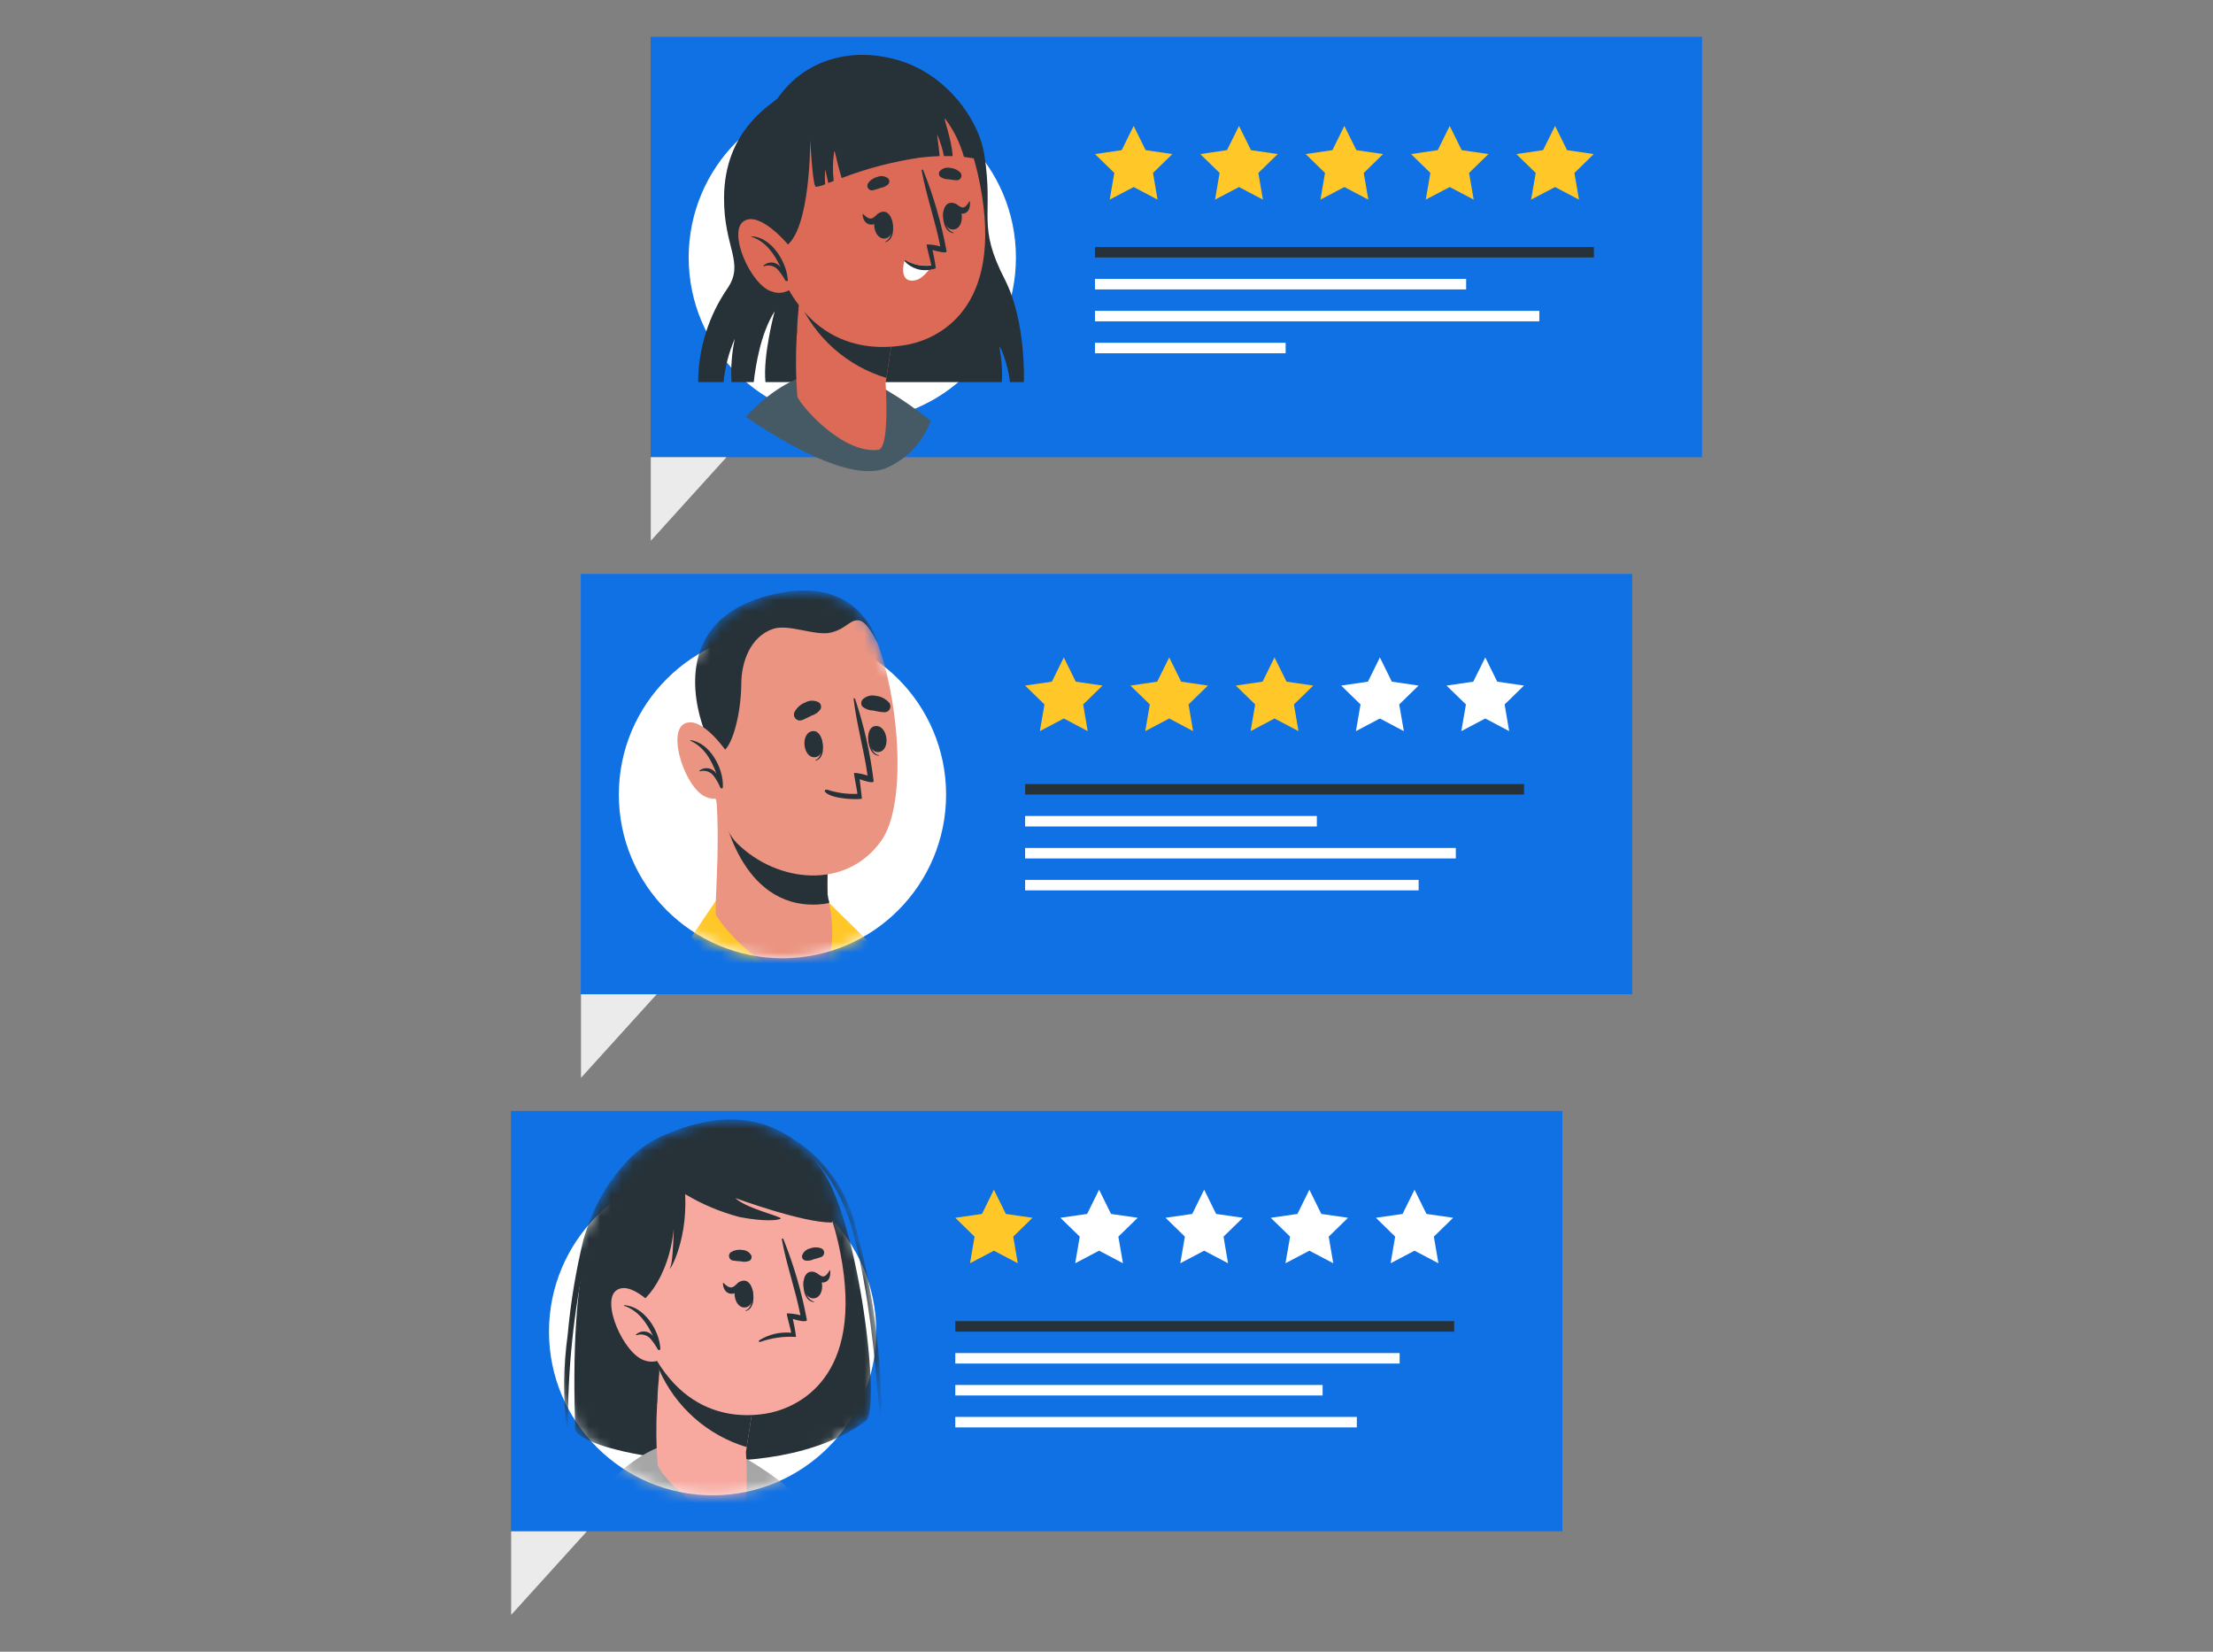 <svg width="201" height="150" viewBox="0 0 201 150" fill="none" xmlns="http://www.w3.org/2000/svg">
<rect x="0" y="0" width="201" height="150" fill="#808080" stroke="none"/>
<path d="M141.905 100.889H46.406V139.066H141.905V100.889Z" fill="#1071E5"/>
<path d="M46.426 139.072V146.658L53.301 139.072H46.426Z" fill="#EBEBEB"/>
<path d="M64.725 135.793C72.932 135.793 79.586 129.139 79.586 120.932C79.586 112.724 72.932 106.07 64.725 106.07C56.517 106.07 49.863 112.724 49.863 120.932C49.863 129.139 56.517 135.793 64.725 135.793Z" fill="white"/>
<path d="M90.273 108.043L91.358 110.244L93.781 110.593L92.03 112.305L92.442 114.722L90.273 113.58L88.104 114.722L88.516 112.305L86.766 110.593L89.189 110.244L90.273 108.043Z" fill="#FFC727"/>
<path d="M99.826 108.043L100.911 110.244L103.334 110.593L101.577 112.305L101.996 114.722L99.826 113.58L97.657 114.722L98.07 112.305L96.312 110.593L98.742 110.244L99.826 108.043Z" fill="white"/>
<path d="M109.371 108.043L110.456 110.244L112.885 110.593L111.128 112.305L111.54 114.722L109.371 113.58L107.202 114.722L107.62 112.305L105.863 110.593L108.286 110.244L109.371 108.043Z" fill="white"/>
<path d="M118.926 108.043L120.01 110.244L122.44 110.593L120.683 112.305L121.095 114.722L118.926 113.58L116.756 114.722L117.175 112.305L115.418 110.593L117.841 110.244L118.926 108.043Z" fill="white"/>
<path d="M128.476 108.043L129.561 110.244L131.984 110.593L130.233 112.305L130.646 114.722L128.476 113.58L126.307 114.722L126.719 112.305L124.969 110.593L127.392 110.244L128.476 108.043Z" fill="white"/>
<path d="M132.079 119.98H86.766V120.932H132.079V119.98Z" fill="#263238"/>
<path d="M127.125 122.879H86.766V123.83H127.125V122.879Z" fill="white"/>
<path d="M120.129 125.777H86.766V126.729H120.129V125.777Z" fill="white"/>
<path d="M123.237 128.678H86.766V129.629H123.237V128.678Z" fill="white"/>
<mask id="mask0_6388_28472" style="mask-type:luminance" maskUnits="userSpaceOnUse" x="49" y="101" width="32" height="35">
<path d="M79.585 121.065C79.588 121.023 79.588 120.981 79.585 120.938C79.588 119.399 79.348 117.868 78.875 116.403C78.539 114.574 78.107 112.764 77.581 110.98C76.728 107.763 74.652 105.007 71.796 103.299C71.614 103.167 71.424 103.048 71.225 102.944C71.187 102.912 71.144 102.887 71.098 102.868L70.965 102.798C67.35 100.806 63.284 101.738 60.182 103.153C58.64 103.849 57.299 104.922 56.282 106.274C55.043 107.747 54.088 109.438 53.465 111.259C51.604 113.434 50.41 116.1 50.028 118.936C49.645 121.773 50.09 124.66 51.309 127.25C51.329 128.018 51.39 128.784 51.493 129.546C51.493 129.647 51.645 129.628 51.645 129.546C51.645 129.006 51.645 128.474 51.645 127.941C51.835 128.288 52.047 128.63 52.279 128.968C52.279 129.235 52.279 129.495 52.279 129.755C52.279 130.123 52.825 130.522 53.751 130.922C55.17 132.486 56.907 133.73 58.844 134.57C60.782 135.411 62.877 135.829 64.988 135.796C67.1 135.764 69.181 135.282 71.092 134.382C73.003 133.483 74.7 132.186 76.071 130.58C76.988 130.153 77.859 129.634 78.672 129.032C79.071 128.734 79.198 127.129 79.084 124.884C79.238 124.357 79.357 123.821 79.439 123.279C79.617 124.947 79.756 126.622 79.89 128.296C79.89 128.417 80.08 128.404 80.08 128.296C80.037 125.879 79.872 123.466 79.585 121.065ZM74.657 106.242C74.524 106.045 74.378 105.855 74.238 105.671C75.88 107.592 77.028 109.885 77.581 112.35C77.746 112.984 77.898 113.657 78.037 114.31C77.793 113.824 77.522 113.352 77.226 112.896C76.502 110.111 75.646 107.656 74.657 106.242Z" fill="white"/>
</mask>
<g mask="url(#mask0_6388_28472)">
<path d="M60.158 103.158C53.276 106.254 51.791 115.952 52.242 129.754C52.312 131.854 70.059 135.501 78.647 129.031C80.03 127.984 78.064 111.1 74.657 106.241C70.433 100.196 64.414 101.243 60.158 103.158Z" fill="#263238"/>
<path d="M59.967 103.297C56.37 105.13 54.055 108.771 52.99 112.59C52.299 115.427 51.822 118.313 51.562 121.222C51.178 123.985 51.135 126.784 51.436 129.557C51.436 129.577 51.444 129.596 51.458 129.611C51.472 129.625 51.492 129.633 51.512 129.633C51.532 129.633 51.551 129.625 51.566 129.611C51.58 129.596 51.588 129.577 51.588 129.557C51.559 124.329 52.101 119.114 53.205 114.004C54.1 109.723 56.3 105.891 60.081 103.576C60.252 103.475 60.125 103.221 59.967 103.297Z" fill="#263238"/>
<path d="M77.588 110.979C77.031 108.874 75.945 106.947 74.433 105.38C72.921 103.814 71.033 102.66 68.949 102.029V102.08C73.719 103.881 76.396 107.516 77.601 112.336C78.914 117.588 79.447 122.916 79.878 128.289C79.878 128.314 79.888 128.338 79.906 128.356C79.924 128.374 79.948 128.384 79.973 128.384C79.998 128.384 80.023 128.374 80.04 128.356C80.058 128.338 80.068 128.314 80.068 128.289C80.02 122.434 79.186 116.612 77.588 110.979Z" fill="#263238"/>
<path d="M55.051 134.923L55.108 134.967C58.222 137.092 64.375 140.822 67.66 139.636C68.624 139.246 69.496 138.658 70.217 137.91C70.938 137.161 71.493 136.269 71.847 135.291C70.562 134.252 69.203 133.309 67.781 132.468C62.929 129.24 58.552 131.174 55.051 134.923Z" fill="#A6A6A6"/>
<path d="M59.739 133.09C59.961 133.807 63.761 138.31 67.085 137.93C68.169 137.809 67.751 131.866 67.751 131.866L67.82 131.422L68.784 125.181L61.281 121.026L60.196 120.48C60.196 120.48 60.044 122.206 59.879 124.356C59.879 124.457 59.879 124.559 59.879 124.66C59.879 124.762 59.879 124.901 59.847 125.016C59.847 125.333 59.79 125.65 59.771 125.986C59.752 126.322 59.733 126.481 59.727 126.741C59.72 127.001 59.727 127.261 59.682 127.521C59.574 129.377 59.593 131.237 59.739 133.09Z" fill="#F7A9A0"/>
<path d="M59.848 124.356C60.585 126.041 61.68 127.546 63.056 128.766C64.433 129.987 66.059 130.893 67.821 131.422L68.785 125.181L61.281 121.026L60.197 120.48C60.197 120.48 60.013 122.206 59.848 124.356Z" fill="#263238"/>
<path d="M76.504 114.785C78.242 125.733 71.88 128.01 69.527 128.384C67.39 128.72 60.469 129.24 57.609 118.533C54.748 107.827 58.877 103.945 63.724 102.886C68.569 101.826 74.76 103.85 76.504 114.785Z" fill="#F7A9A0"/>
<path d="M74.601 114.151C74.362 114.237 74.118 114.311 73.871 114.373C73.625 114.492 73.345 114.524 73.079 114.461C72.999 114.427 72.933 114.368 72.89 114.292C72.848 114.216 72.831 114.129 72.844 114.043C72.897 113.876 72.992 113.727 73.122 113.61C73.251 113.493 73.409 113.412 73.58 113.377C73.912 113.247 74.281 113.247 74.614 113.377C74.687 113.412 74.75 113.467 74.793 113.536C74.836 113.606 74.858 113.686 74.857 113.768C74.855 113.849 74.83 113.929 74.785 113.997C74.74 114.065 74.676 114.118 74.601 114.151Z" fill="#263238"/>
<path d="M66.545 114.474C66.798 114.512 67.052 114.537 67.306 114.55C67.57 114.619 67.85 114.596 68.099 114.486C68.17 114.435 68.223 114.363 68.249 114.279C68.275 114.196 68.274 114.106 68.245 114.023C68.163 113.87 68.04 113.742 67.89 113.652C67.741 113.563 67.57 113.516 67.395 113.516C67.044 113.457 66.683 113.53 66.38 113.719C66.315 113.768 66.266 113.834 66.237 113.911C66.209 113.987 66.203 114.07 66.221 114.149C66.238 114.229 66.278 114.302 66.335 114.359C66.393 114.417 66.466 114.456 66.545 114.474Z" fill="#263238"/>
<path d="M68.307 117.012C68.307 117.012 68.25 117.056 68.256 117.081C68.364 117.83 68.364 118.705 67.711 119.029C67.711 119.029 67.711 119.079 67.711 119.073C68.535 118.864 68.529 117.703 68.307 117.012Z" fill="#263238"/>
<path d="M67.554 116.301C66.336 116.345 66.514 118.775 67.636 118.737C68.759 118.699 68.569 116.269 67.554 116.301Z" fill="#263238"/>
<path d="M67.085 116.465C66.882 116.617 66.692 116.877 66.451 116.915C66.21 116.953 65.918 116.731 65.702 116.497C65.702 116.497 65.664 116.497 65.664 116.528C65.664 116.998 65.905 117.461 66.406 117.493C66.907 117.524 67.167 117.093 67.25 116.611C67.25 116.522 67.167 116.402 67.085 116.465Z" fill="#263238"/>
<path d="M72.995 116.326C72.995 116.326 73.058 116.326 73.058 116.39C73.058 117.144 73.242 118.007 73.94 118.21V118.254C73.096 118.191 72.899 117.049 72.995 116.326Z" fill="#263238"/>
<path d="M73.622 115.494C74.827 115.329 75.074 117.752 73.958 117.905C72.842 118.057 72.607 115.64 73.622 115.494Z" fill="#263238"/>
<path d="M74.142 115.603C74.345 115.711 74.561 115.926 74.776 115.92C74.992 115.914 75.214 115.628 75.353 115.355C75.353 115.355 75.391 115.355 75.398 115.355C75.455 115.818 75.353 116.313 74.916 116.446C74.478 116.58 74.18 116.205 74.022 115.755C74.009 115.698 74.059 115.558 74.142 115.603Z" fill="#263238"/>
<path d="M72.01 119.777C72.01 119.777 72.257 120.887 72.302 121.414C71.187 121.343 70.069 121.5 69.016 121.877C68.959 121.877 68.845 121.807 68.985 121.705C69.846 121.174 70.857 120.938 71.864 121.033C71.864 120.887 71.395 119.289 71.477 119.276C71.891 119.281 72.302 119.339 72.701 119.447C72.251 117.126 71.433 114.887 71.014 112.565C71.008 112.548 71.008 112.528 71.016 112.511C71.024 112.494 71.038 112.48 71.055 112.473C71.073 112.467 71.093 112.467 71.11 112.475C71.127 112.483 71.141 112.497 71.147 112.515C72.101 114.886 72.817 117.347 73.285 119.86C73.329 120.158 72.226 119.86 72.01 119.777Z" fill="#263238"/>
<path d="M57.595 118.539C58.775 118.374 61.61 114.848 61.236 109.095C61.236 109.095 61.236 114.283 60.887 115.076C60.538 115.869 62.466 113.091 62.231 108.448C63.776 109.373 65.444 110.073 67.185 110.528C69.424 110.959 70.763 110.833 70.908 110.661C71.054 110.49 67.737 109.735 66.792 108.803C66.792 108.803 72.837 111.036 75.532 111.023C75.843 111.023 75.469 105.251 71.092 102.879C66.716 100.506 60.62 103.323 58.99 105.175C58.99 105.175 56.941 105.638 54.937 108.892C52.933 112.146 56.313 118.723 57.595 118.539Z" fill="#263238"/>
<path d="M60.184 119.459C60.184 119.459 57.526 116.186 56.023 117.156C54.519 118.127 56.657 122.998 58.56 123.55C58.797 123.634 59.049 123.67 59.3 123.656C59.551 123.642 59.797 123.578 60.024 123.469C60.25 123.359 60.453 123.205 60.62 123.017C60.786 122.828 60.914 122.609 60.995 122.37L60.184 119.459Z" fill="#F7A9A0"/>
<path d="M56.676 118.533V118.584C58.001 119.015 58.763 120.163 59.327 121.368C59.244 121.244 59.134 121.14 59.006 121.063C58.879 120.985 58.735 120.937 58.587 120.921C58.438 120.904 58.288 120.921 58.146 120.968C58.005 121.016 57.875 121.094 57.767 121.197C57.761 121.203 57.757 121.211 57.756 121.22C57.755 121.228 57.757 121.237 57.761 121.244C57.765 121.251 57.772 121.257 57.78 121.26C57.788 121.263 57.797 121.263 57.805 121.261C58.023 121.18 58.261 121.167 58.487 121.222C58.713 121.277 58.917 121.399 59.073 121.571C59.333 121.875 59.56 122.204 59.752 122.555C59.822 122.662 60.025 122.586 59.974 122.459C59.892 120.785 58.452 118.59 56.676 118.533Z" fill="#263238"/>
</g>
<path d="M148.248 52.119H52.75V90.297H148.248V52.119Z" fill="#1071E5"/>
<path d="M52.77 90.297V97.883L59.645 90.297H52.77Z" fill="#EBEBEB"/>
<path d="M71.068 87.023C79.276 87.023 85.93 80.37 85.93 72.162C85.93 63.954 79.276 57.301 71.068 57.301C62.861 57.301 56.207 63.954 56.207 72.162C56.207 80.37 62.861 87.023 71.068 87.023Z" fill="white"/>
<path d="M96.623 59.705L97.708 61.906L100.137 62.261L98.38 63.974L98.793 66.397L96.623 65.249L94.448 66.397L94.866 63.974L93.109 62.261L95.539 61.906L96.623 59.705Z" fill="#FFC727"/>
<path d="M106.196 59.705L107.281 61.906L109.71 62.261L107.953 63.974L108.365 66.397L106.196 65.249L104.02 66.397L104.433 63.974L102.676 62.261L105.105 61.906L106.196 59.705Z" fill="#FFC727"/>
<path d="M115.76 59.705L116.851 61.906L119.28 62.261L117.523 63.974L117.936 66.397L115.76 65.249L113.591 66.397L114.003 63.974L112.246 62.261L114.675 61.906L115.76 59.705Z" fill="#FFC727"/>
<path d="M125.33 59.705L126.415 61.906L128.844 62.261L127.087 63.974L127.506 66.397L125.33 65.249L123.155 66.397L123.573 63.974L121.816 62.261L124.246 61.906L125.33 59.705Z" fill="white"/>
<path d="M134.903 59.705L135.988 61.906L138.417 62.261L136.66 63.974L137.072 66.397L134.903 65.249L132.728 66.397L133.146 63.974L131.383 62.261L133.812 61.906L134.903 59.705Z" fill="white"/>
<path d="M138.423 71.205H93.109V72.156H138.423V71.205Z" fill="#263238"/>
<path d="M119.604 74.103H93.109V75.055H119.604V74.103Z" fill="white"/>
<path d="M132.226 77.008H93.109V77.959H132.226V77.008Z" fill="white"/>
<path d="M128.851 79.906H93.109V80.858H128.851V79.906Z" fill="white"/>
<mask id="mask1_6388_28472" style="mask-type:luminance" maskUnits="userSpaceOnUse" x="56" y="53" width="30" height="35">
<path d="M85.935 72.162C85.935 74.766 85.252 77.324 83.954 79.581C82.656 81.837 80.788 83.713 78.537 85.022C76.286 86.33 73.731 87.024 71.127 87.034C68.524 87.045 65.963 86.372 63.702 85.082C61.44 83.792 59.557 81.931 58.24 79.685C56.924 77.439 56.22 74.887 56.2 72.284C56.179 69.68 56.843 67.117 58.124 64.85C59.405 62.584 61.259 60.694 63.5 59.369C64.191 57.149 65.98 55.036 69.97 54.034C77.778 52.087 79.484 57.72 79.674 58.328C79.944 59.051 80.174 59.788 80.366 60.536C82.111 61.928 83.519 63.697 84.483 65.71C85.448 67.724 85.944 69.93 85.935 72.162Z" fill="white"/>
</mask>
<g mask="url(#mask1_6388_28472)">
<path d="M75.323 82.012L74.003 87.968L65.022 81.803L62.789 85.095C62.789 85.095 68.669 93.049 74.929 93.049C78.221 93.049 78.862 85.507 78.862 85.507L75.323 82.012Z" fill="#FFC727"/>
<path d="M73.812 88.779C71.402 89.528 66.924 86.064 65.046 83.14C64.92 82.937 65.085 80.717 65.161 78.009C65.199 76.366 65.205 74.533 65.091 72.865C65.091 72.522 66.277 73.068 66.277 73.068L68.478 73.442L75.747 74.711C75.294 76.84 75.105 79.017 75.182 81.193C75.198 81.425 75.239 81.655 75.303 81.878C75.301 81.916 75.301 81.954 75.303 81.992C75.626 83.261 76.153 88.056 73.812 88.779Z" fill="#EB9481"/>
<path d="M75.305 81.897C75.303 81.935 75.303 81.973 75.305 82.011C74.952 82.085 74.594 82.129 74.233 82.144C67.167 82.474 65.664 73.562 65.664 73.562L68.461 73.486L75.73 74.755C75.278 76.887 75.088 79.066 75.166 81.244C75.189 81.466 75.236 81.685 75.305 81.897Z" fill="#263238"/>
<path d="M64.184 59.565C62.916 63.237 64.4 74.078 66.944 76.583C70.635 80.224 76.902 80.82 80.054 76.336C83.105 71.984 80.891 57.897 78.025 55.594C73.806 52.201 66.1 54.142 64.184 59.565Z" fill="#EB9481"/>
<path d="M74.598 67.075C74.598 67.043 74.547 67.112 74.553 67.144C74.674 67.874 74.686 68.724 74.059 69.047C74.059 69.047 74.059 69.098 74.059 69.091C74.877 68.876 74.845 67.74 74.598 67.075Z" fill="#263238"/>
<path d="M73.857 66.395C72.671 66.465 72.893 68.831 73.996 68.768C75.1 68.704 74.853 66.338 73.857 66.395Z" fill="#263238"/>
<path d="M78.867 66.789C78.867 66.789 78.93 66.789 78.93 66.853C78.975 67.588 79.152 68.419 79.844 68.603V68.641C79.038 68.603 78.797 67.493 78.867 66.789Z" fill="#263238"/>
<path d="M79.451 65.946C80.624 65.743 80.941 68.103 79.856 68.287C78.772 68.47 78.467 66.13 79.451 65.946Z" fill="#263238"/>
<path d="M72.823 65.406C73.134 65.291 73.406 65.133 73.704 64.993C74.038 64.896 74.329 64.688 74.529 64.403C74.576 64.302 74.589 64.188 74.565 64.079C74.54 63.971 74.481 63.873 74.396 63.801C74.203 63.69 73.984 63.631 73.762 63.631C73.539 63.631 73.32 63.69 73.127 63.801C72.703 63.965 72.355 64.282 72.15 64.689C72.111 64.785 72.1 64.89 72.118 64.992C72.137 65.094 72.184 65.189 72.255 65.264C72.326 65.34 72.418 65.394 72.518 65.419C72.619 65.444 72.725 65.439 72.823 65.406Z" fill="#263238"/>
<path d="M80.256 64.677C79.92 64.677 79.622 64.575 79.292 64.525C78.942 64.518 78.605 64.395 78.334 64.176C78.262 64.086 78.223 63.974 78.223 63.858C78.223 63.743 78.262 63.631 78.334 63.541C78.488 63.383 78.681 63.267 78.893 63.206C79.106 63.145 79.331 63.14 79.545 63.193C79.998 63.235 80.419 63.446 80.725 63.782C80.802 63.863 80.852 63.966 80.868 64.076C80.883 64.187 80.864 64.299 80.812 64.398C80.76 64.497 80.678 64.577 80.579 64.627C80.479 64.677 80.366 64.694 80.256 64.677Z" fill="#263238"/>
<path d="M75.023 71.997C75.772 72.631 78.277 72.631 78.284 72.517L78.081 70.76C78.296 70.849 79.394 71.223 79.349 70.925C79.04 68.386 78.475 65.884 77.662 63.459C77.658 63.445 77.649 63.432 77.637 63.424C77.625 63.415 77.61 63.41 77.596 63.41C77.581 63.41 77.566 63.415 77.554 63.424C77.542 63.432 77.533 63.445 77.529 63.459C77.802 65.806 78.48 68.096 78.797 70.436C78.407 70.299 77.999 70.216 77.586 70.189C77.504 70.221 77.878 71.832 77.871 72.092C76.96 72.133 76.05 72.011 75.182 71.73C74.89 71.654 74.827 71.832 75.023 71.997Z" fill="#263238"/>
<path d="M65.503 68.318C66.429 68.083 67.298 65.045 67.33 62.102C67.33 60.199 68.11 57.82 70.222 57.11C71.624 56.634 74.066 57.788 75.468 57.446C76.869 57.103 77.123 56.31 77.948 56.33C78.772 56.349 79.692 58.385 79.692 58.385C79.692 58.385 78.22 51.972 69.968 54.033C61.279 56.209 63.029 63.649 63.867 66.034C64.507 67.88 65.503 68.318 65.503 68.318Z" fill="#263238"/>
<path d="M66.113 68.426C66.113 68.426 63.76 64.893 62.161 65.724C60.563 66.555 62.275 71.642 64.115 72.371C64.344 72.477 64.592 72.536 64.844 72.545C65.096 72.554 65.348 72.513 65.584 72.424C65.82 72.335 66.036 72.2 66.219 72.026C66.403 71.853 66.55 71.644 66.652 71.414L66.113 68.426Z" fill="#EB9481"/>
<path d="M62.688 67.215V67.266C63.956 67.824 64.635 69.042 65.085 70.304C65.012 70.172 64.912 70.057 64.79 69.968C64.669 69.878 64.53 69.816 64.382 69.785C64.235 69.755 64.082 69.756 63.935 69.79C63.788 69.823 63.651 69.888 63.531 69.98C63.526 69.987 63.524 69.995 63.523 70.003C63.523 70.011 63.525 70.02 63.529 70.027C63.532 70.034 63.538 70.04 63.546 70.044C63.553 70.048 63.561 70.05 63.569 70.05C63.8 69.981 64.046 69.986 64.274 70.064C64.502 70.143 64.699 70.291 64.838 70.488C65.076 70.812 65.274 71.163 65.428 71.534C65.485 71.648 65.7 71.591 65.656 71.458V71.427C65.719 69.752 64.451 67.418 62.688 67.215Z" fill="#263238"/>
</g>
<path d="M154.592 3.342H59.094V41.52H154.592V3.342Z" fill="#1071E5"/>
<path d="M59.109 41.52V49.112L65.985 41.52H59.109Z" fill="#EBEBEB"/>
<path d="M77.412 38.246C85.62 38.246 92.273 31.593 92.273 23.385C92.273 15.177 85.62 8.523 77.412 8.523C69.204 8.523 62.551 15.177 62.551 23.385C62.551 31.593 69.204 38.246 77.412 38.246Z" fill="white"/>
<path d="M102.967 11.435L104.052 13.636L106.481 13.992L104.724 15.704L105.136 18.127L102.967 16.986L100.791 18.127L101.21 15.704L99.453 13.992L101.882 13.636L102.967 11.435Z" fill="#FFC727"/>
<path d="M112.536 11.435L113.621 13.636L116.05 13.992L114.293 15.704L114.705 18.127L112.536 16.986L110.36 18.127L110.773 15.704L109.016 13.992L111.445 13.636L112.536 11.435Z" fill="#FFC727"/>
<path d="M122.104 11.435L123.195 13.636L125.624 13.992L123.867 15.704L124.279 18.127L122.104 16.986L119.935 18.127L120.347 15.704L118.59 13.992L121.019 13.636L122.104 11.435Z" fill="#FFC727"/>
<path d="M131.674 11.435L132.759 13.636L135.188 13.992L133.431 15.704L133.85 18.127L131.674 16.986L129.498 18.127L129.917 15.704L128.16 13.992L130.589 13.636L131.674 11.435Z" fill="#FFC727"/>
<path d="M141.243 11.435L142.328 13.636L144.757 13.992L143 15.704L143.412 18.127L141.243 16.986L139.067 18.127L139.486 15.704L137.723 13.992L140.152 13.636L141.243 11.435Z" fill="#FFC727"/>
<path d="M144.767 22.434H99.453V23.385H144.767V22.434Z" fill="#263238"/>
<path d="M133.165 25.332H99.453V26.284H133.165V25.332Z" fill="white"/>
<path d="M139.813 28.23H99.453V29.182H139.813V28.23Z" fill="white"/>
<path d="M116.769 31.131H99.453V32.082H116.769V31.131Z" fill="white"/>
<path d="M92.993 34.701H91.725C91.598 33.084 90.57 30.61 90.83 31.86C90.996 32.797 91.051 33.751 90.995 34.701H69.525C69.277 32.266 70.362 28.263 70.362 28.263C69.093 30.274 68.643 33.128 68.459 34.701H66.436C66.364 33.381 66.466 32.056 66.74 30.762C66.194 32.013 65.85 33.343 65.719 34.701H63.41C63.423 31.65 64.358 28.674 66.093 26.164C67.653 23.836 65.725 22.479 65.763 17.918C65.801 11.886 69.943 9.571 70.628 8.937C79.997 0.259 88.496 8.302 89.403 14.043C90.285 19.65 88.674 20.385 91.306 25.46C93.228 29.335 92.993 34.701 92.993 34.701Z" fill="#263238"/>
<path d="M67.738 37.854L67.795 37.892C70.91 40.017 77.062 43.746 80.348 42.56C81.311 42.172 82.182 41.585 82.904 40.837C83.625 40.09 84.181 39.199 84.534 38.222C83.251 37.18 81.892 36.234 80.468 35.393C75.616 32.171 71.24 34.099 67.738 37.854Z" fill="#455A64"/>
<path d="M72.423 36.013C72.645 36.73 76.444 41.234 79.768 40.853C80.853 40.733 80.434 34.789 80.434 34.789L80.504 34.345L81.468 28.104L73.964 23.949L72.88 23.41C72.88 23.41 72.728 25.129 72.563 27.279C72.563 27.381 72.563 27.482 72.563 27.59C72.563 27.698 72.563 27.825 72.531 27.939C72.531 28.256 72.474 28.573 72.455 28.909C72.436 29.246 72.417 29.404 72.41 29.664C72.404 29.924 72.41 30.184 72.366 30.444C72.258 32.3 72.277 34.161 72.423 36.013Z" fill="#DD6A57"/>
<path d="M72.531 27.254C73.268 28.939 74.363 30.444 75.74 31.664C77.117 32.885 78.742 33.791 80.504 34.32L81.468 28.078L73.965 23.949L72.88 23.41C72.88 23.41 72.696 25.129 72.531 27.254Z" fill="#263238"/>
<path d="M89.189 17.74C90.927 28.688 84.565 30.965 82.212 31.339C80.074 31.675 72.698 32.557 69.869 21.825C67.04 11.092 71.549 6.849 76.408 5.815C81.267 4.781 87.445 6.773 89.189 17.74Z" fill="#DD6A57"/>
<path d="M70.755 22.593C73.495 22.263 73.59 13.713 73.59 12.704C73.628 13.339 73.819 16.846 74.098 16.967C74.391 16.934 74.678 16.855 74.948 16.732C74.915 16.31 74.915 15.886 74.948 15.464C74.948 15.267 75.055 15.876 75.227 16.618L75.721 16.434C75.617 15.548 75.632 14.652 75.766 13.77C75.817 13.434 76.026 14.905 76.451 16.168C78.74 15.293 81.118 14.672 83.542 14.316C84.227 14.233 84.811 14.195 85.344 14.176C85.261 13.149 85.052 12.064 85.147 12.273C85.407 12.886 85.604 13.524 85.737 14.176H86.523C86.472 12.723 85.591 10.466 85.851 10.795C86.631 11.83 87.208 13.003 87.551 14.252C88.559 14.366 88.819 14.538 88.851 14.252C88.319 11.418 86.794 8.865 84.551 7.053C80.84 4.104 73.92 3.882 70.469 9.165C70.469 9.165 67.457 11.506 67.235 14.874C67.013 18.242 69.169 22.777 70.755 22.593Z" fill="#263238"/>
<path d="M71.731 22.389C71.731 22.389 69.074 19.11 67.564 20.08C66.055 21.05 68.198 25.922 70.101 26.474C70.338 26.562 70.59 26.601 70.842 26.59C71.094 26.578 71.342 26.515 71.569 26.404C71.796 26.294 71.998 26.139 72.164 25.948C72.329 25.757 72.454 25.534 72.531 25.294L71.731 22.389Z" fill="#DD6A57"/>
<path d="M68.258 21.463C68.226 21.463 68.226 21.501 68.258 21.507C69.584 21.939 70.345 23.087 70.909 24.292C70.826 24.168 70.717 24.064 70.589 23.986C70.461 23.909 70.318 23.86 70.169 23.844C70.02 23.828 69.87 23.844 69.729 23.892C69.587 23.939 69.457 24.018 69.349 24.121C69.343 24.127 69.339 24.134 69.338 24.143C69.337 24.151 69.339 24.16 69.343 24.167C69.348 24.174 69.354 24.18 69.362 24.183C69.37 24.186 69.379 24.186 69.387 24.184C69.606 24.103 69.843 24.09 70.069 24.145C70.295 24.201 70.499 24.322 70.656 24.495C70.915 24.798 71.143 25.128 71.335 25.478C71.404 25.592 71.607 25.516 71.55 25.383C71.43 23.708 70.002 21.501 68.258 21.463Z" fill="#263238"/>
<path d="M84.61 24.083C84.378 24.559 84.026 24.966 83.589 25.263C83.346 25.42 83.059 25.498 82.77 25.485C82.136 25.447 82.016 24.901 82.028 24.407C82.04 24.145 82.082 23.885 82.155 23.633C82.905 24.039 83.764 24.197 84.61 24.083Z" fill="white"/>
<path d="M86.9 16.37C86.64 16.37 86.399 16.313 86.139 16.281C85.868 16.287 85.602 16.202 85.384 16.04C85.324 15.976 85.287 15.894 85.279 15.806C85.271 15.719 85.292 15.632 85.34 15.558C85.455 15.428 85.603 15.331 85.767 15.277C85.932 15.222 86.109 15.212 86.278 15.247C86.635 15.268 86.972 15.419 87.224 15.672C87.278 15.733 87.314 15.809 87.326 15.889C87.338 15.97 87.326 16.053 87.291 16.127C87.257 16.201 87.202 16.264 87.132 16.307C87.063 16.35 86.982 16.372 86.9 16.37Z" fill="#263238"/>
<path d="M79.283 17.278C79.53 17.22 79.774 17.145 80.012 17.056C80.281 17.015 80.529 16.885 80.716 16.688C80.763 16.614 80.784 16.527 80.775 16.44C80.767 16.352 80.731 16.27 80.672 16.206C80.537 16.097 80.375 16.026 80.203 16.002C80.031 15.977 79.855 16 79.695 16.067C79.347 16.148 79.041 16.356 78.839 16.65C78.796 16.72 78.775 16.801 78.778 16.882C78.78 16.964 78.807 17.043 78.854 17.11C78.901 17.177 78.967 17.229 79.043 17.258C79.12 17.288 79.203 17.295 79.283 17.278Z" fill="#263238"/>
<path d="M80.995 19.936C80.995 19.936 80.938 19.98 80.944 20.005C81.052 20.754 81.052 21.629 80.398 21.953C80.398 21.953 80.398 22.003 80.398 21.997C81.223 21.788 81.217 20.627 80.995 19.936Z" fill="#263238"/>
<path d="M80.238 19.225C79.02 19.269 79.197 21.699 80.32 21.661C81.443 21.622 81.252 19.193 80.238 19.225Z" fill="#263238"/>
<path d="M79.769 19.388C79.566 19.541 79.375 19.801 79.134 19.845C78.893 19.89 78.601 19.655 78.386 19.426H78.348C78.348 19.896 78.589 20.359 79.09 20.397C79.591 20.435 79.851 19.991 79.933 19.515C79.933 19.452 79.851 19.325 79.769 19.388Z" fill="#263238"/>
<path d="M85.682 19.25C85.682 19.25 85.746 19.282 85.746 19.313C85.746 20.068 85.929 20.931 86.627 21.134V21.178C85.784 21.115 85.587 19.973 85.682 19.25Z" fill="#263238"/>
<path d="M86.309 18.425C87.515 18.253 87.762 20.676 86.646 20.835C85.529 20.994 85.294 18.564 86.309 18.425Z" fill="#263238"/>
<path d="M86.829 18.527C87.032 18.641 87.248 18.85 87.464 18.844C87.679 18.837 87.901 18.552 88.041 18.279C88.041 18.279 88.079 18.279 88.085 18.279C88.142 18.742 88.041 19.237 87.603 19.377C87.166 19.516 86.868 19.129 86.709 18.679C86.696 18.622 86.747 18.489 86.829 18.527Z" fill="#263238"/>
<path d="M84.699 22.701C84.699 22.701 84.946 23.811 84.991 24.337C84.991 24.388 84.87 24.426 84.693 24.451C84.243 24.573 83.768 24.57 83.321 24.44C82.873 24.31 82.47 24.059 82.156 23.716C82.118 23.671 82.156 23.608 82.232 23.64C82.946 24.043 83.771 24.206 84.585 24.102C84.585 23.95 84.097 22.2 84.179 22.2C84.593 22.204 85.005 22.264 85.403 22.377C84.953 20.049 84.135 17.81 83.716 15.489C83.713 15.48 83.712 15.471 83.713 15.462C83.713 15.453 83.716 15.444 83.72 15.435C83.724 15.427 83.73 15.42 83.737 15.414C83.743 15.408 83.752 15.403 83.76 15.4C83.769 15.397 83.778 15.396 83.787 15.397C83.797 15.397 83.806 15.4 83.814 15.404C83.822 15.408 83.829 15.414 83.835 15.421C83.842 15.428 83.846 15.436 83.849 15.444C84.801 17.825 85.513 20.294 85.974 22.815C86.018 23.081 84.915 22.77 84.699 22.701Z" fill="#263238"/>
</svg>
